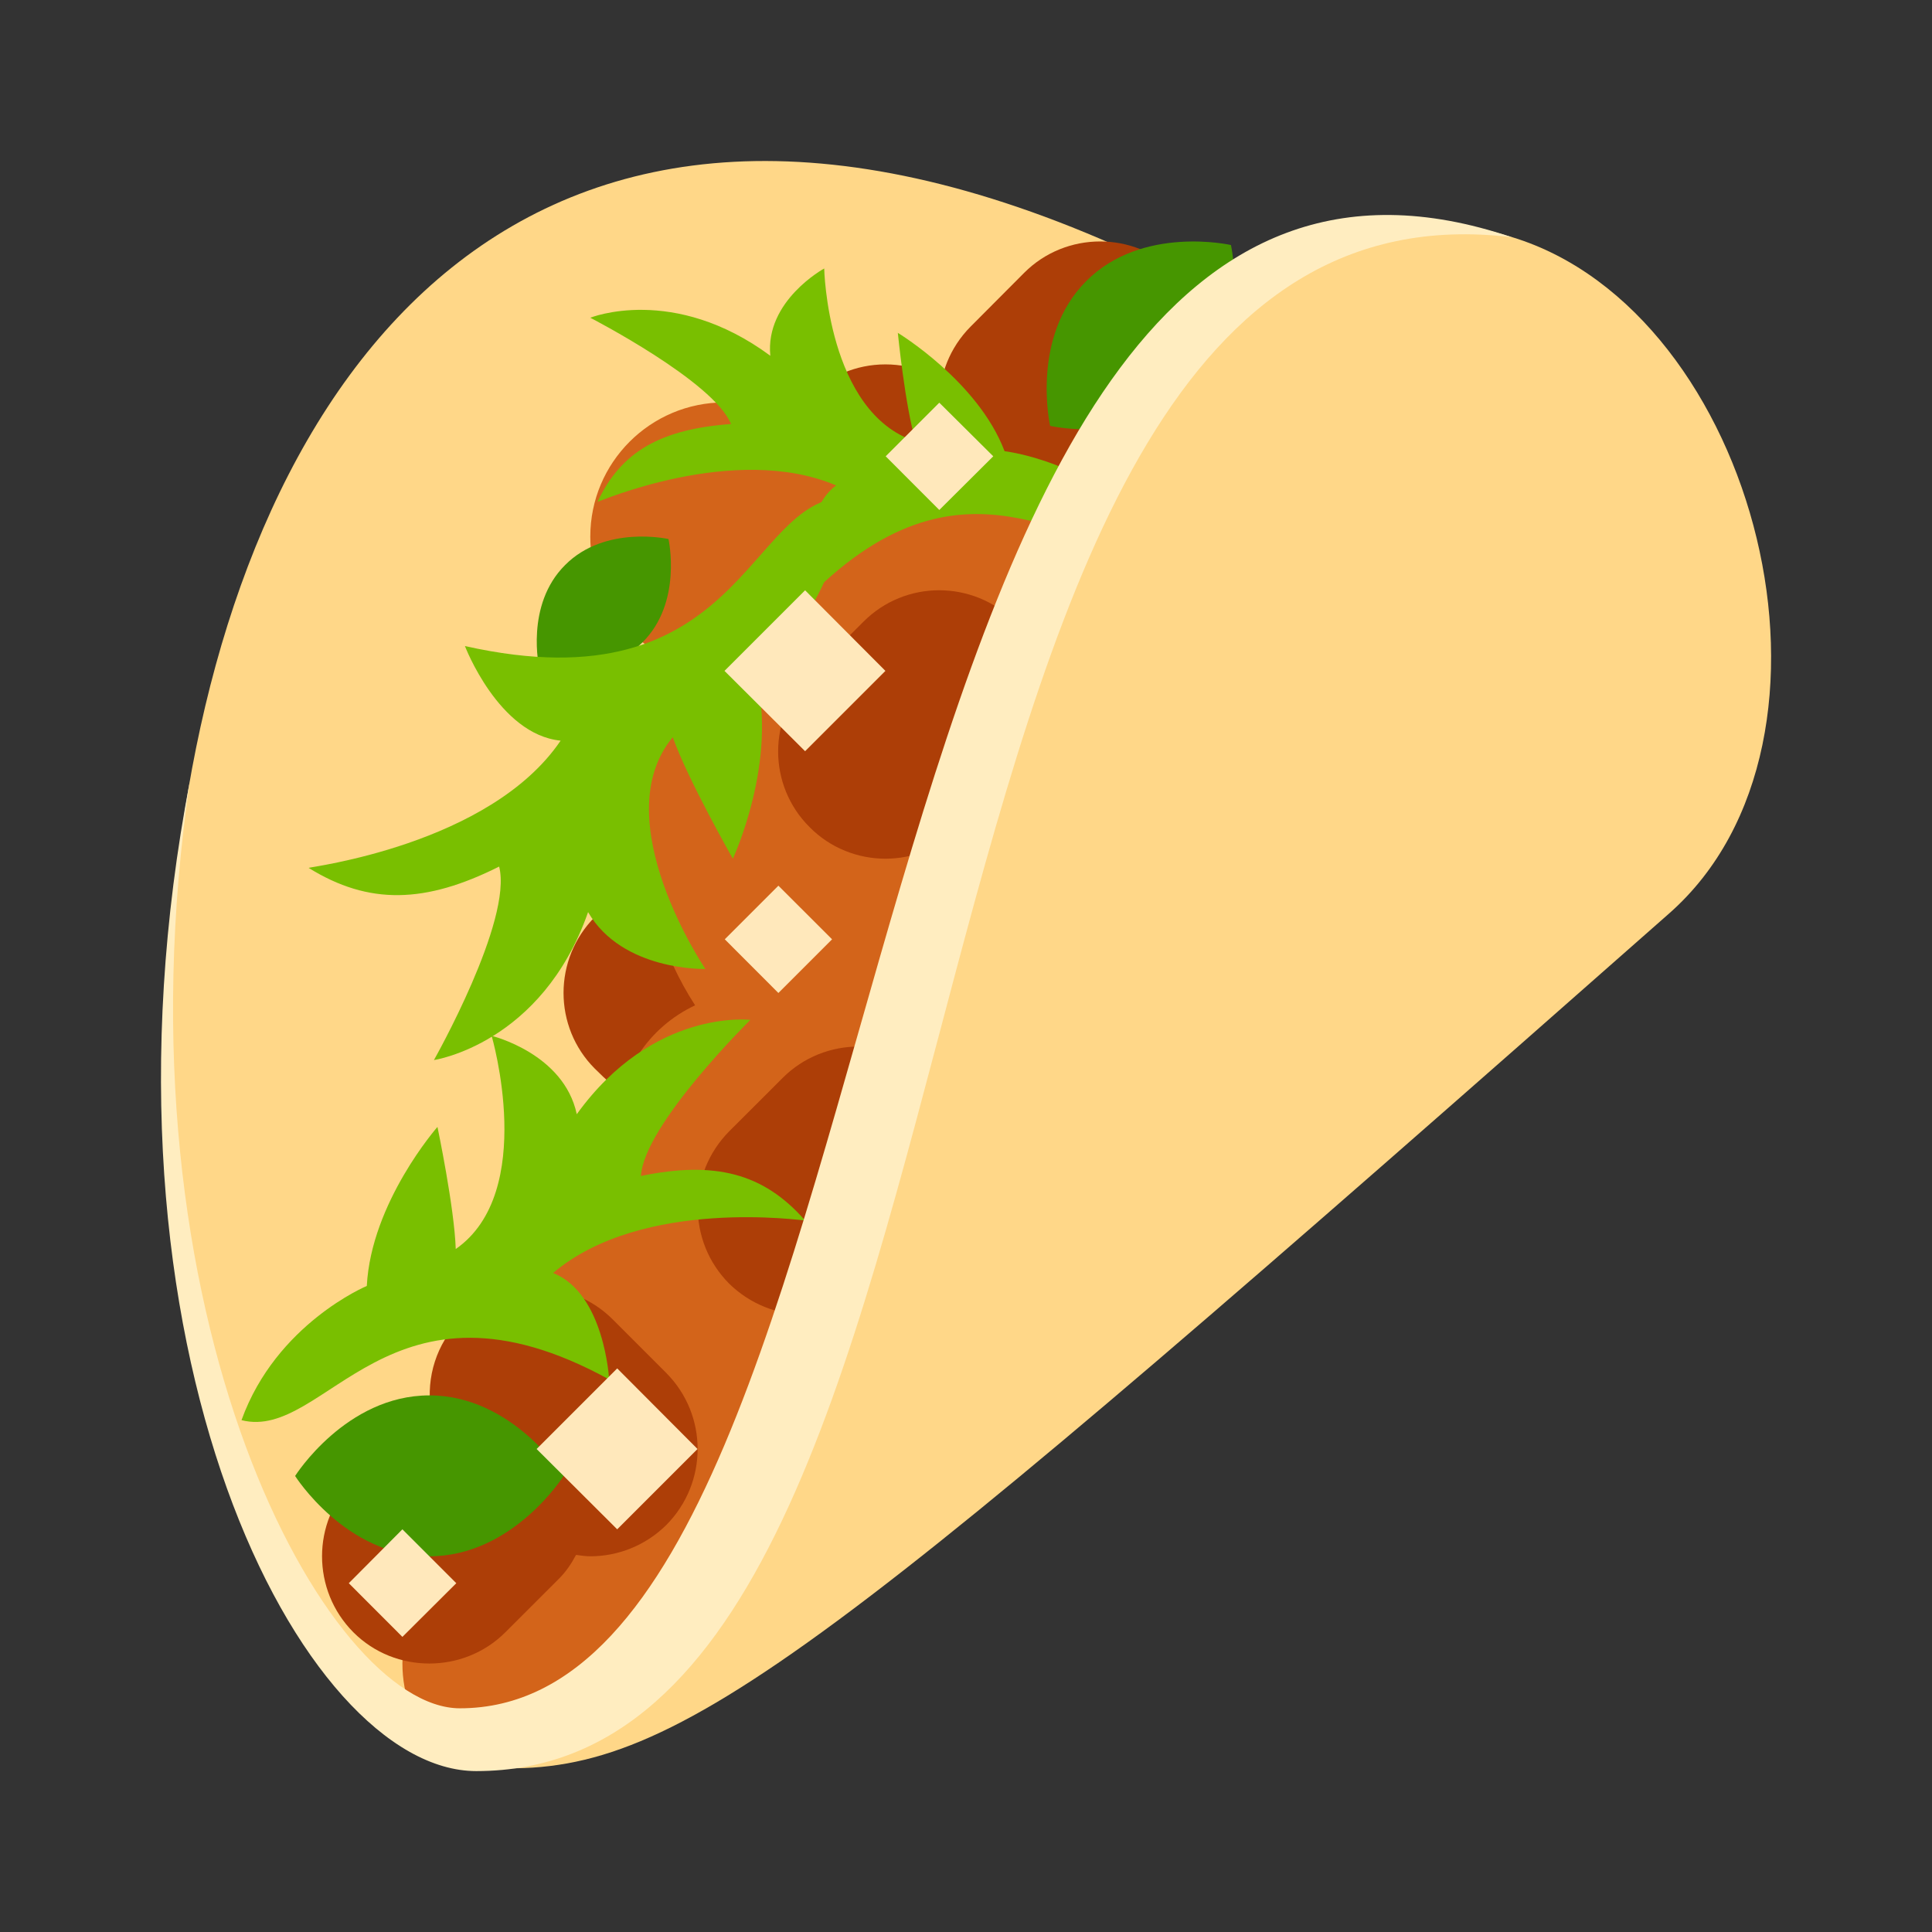 <?xml version="1.0" encoding="UTF-8"?>
<svg xmlns="http://www.w3.org/2000/svg" xmlns:xlink="http://www.w3.org/1999/xlink" width="28px" height="28px" viewBox="0 0 28 28" version="1.1">
<rect x="0" y="0" width="28" height="28" fill="#333333" stroke="none"/>
<g id="surface1">
<path style=" stroke:none;fill-rule:nonzero;fill:rgb(100%,84.314%,53.333%);fill-opacity:1;" d="M 18.043 4.5 C -0.68 -5.969 -0.059 24.871 6.914 25.473 C 12.457 25.949 18.043 4.5 18.043 4.5 Z M 18.043 4.5 "/>
<path style=" stroke:none;fill-rule:nonzero;fill:rgb(67.843%,24.314%,2.745%);fill-opacity:1;" d="M 8.621 15.488 C 8.016 14.883 8.016 13.898 8.621 13.289 C 9.227 12.684 10.211 12.684 10.824 13.289 C 13.414 15.879 11.207 18.07 8.621 15.488 Z M 8.621 15.488 "/>
<path style=" stroke:none;fill-rule:nonzero;fill:rgb(67.843%,24.314%,2.745%);fill-opacity:1;" d="M 14.066 6.934 C 13.461 6.328 13.461 5.344 14.066 4.734 L 14.844 3.953 C 15.449 3.348 16.438 3.348 17.047 3.953 C 18.559 5.473 15.617 8.48 14.066 6.934 Z M 14.066 6.934 "/>
<path style=" stroke:none;fill-rule:nonzero;fill:rgb(67.843%,24.314%,2.745%);fill-opacity:1;" d="M 12.832 9.492 C 11.973 9.492 11.277 8.797 11.277 7.938 L 11.277 6.836 C 11.277 5.977 11.973 5.281 12.832 5.281 C 13.691 5.281 14.391 5.977 14.391 6.836 L 14.391 7.938 C 14.391 8.797 13.691 9.492 12.832 9.492 Z M 12.832 9.492 "/>
<path style=" stroke:none;fill-rule:nonzero;fill:rgb(82.745%,39.216%,10.196%);fill-opacity:1;" d="M 14 7.391 C 13.449 7.391 12.922 7.488 12.434 7.664 C 12.375 6.645 11.535 5.832 10.5 5.832 C 9.426 5.832 8.555 6.703 8.555 7.777 C 8.555 8.68 9.176 9.43 10.008 9.652 C 9.582 10.352 9.332 11.176 9.332 12.055 C 9.332 12.984 9.605 13.844 10.074 14.57 C 9.406 14.883 8.945 15.551 8.945 16.332 C 8.945 16.559 8.992 16.773 9.062 16.977 C 7.41 17.566 6.223 19.141 6.223 21 C 6.223 21.574 6.34 22.121 6.543 22.621 C 6.113 22.98 5.832 23.508 5.832 24.109 C 5.832 24.574 6 24.992 6.27 25.324 C 6.48 25.402 6.691 25.453 6.914 25.473 C 7.133 25.492 7.352 25.473 7.566 25.426 C 12.426 22.48 13.105 13.203 15.383 7.594 C 14.949 7.461 14.48 7.391 14 7.391 Z M 14 7.391 "/>
<path style=" stroke:none;fill-rule:nonzero;fill:rgb(27.451%,58.824%,0%);fill-opacity:1;" d="M 9.688 7.812 C 9.688 7.812 8.77 7.605 8.191 8.188 C 7.605 8.77 7.816 9.684 7.816 9.684 C 7.816 9.684 8.734 9.891 9.312 9.309 C 9.895 8.73 9.688 7.812 9.688 7.812 Z M 9.688 7.812 "/>
<path style=" stroke:none;fill-rule:nonzero;fill:rgb(67.843%,24.314%,2.745%);fill-opacity:1;" d="M 11.668 19.055 C 11.27 19.055 10.871 18.902 10.566 18.602 C 9.961 17.992 9.961 17.012 10.566 16.398 L 11.344 15.621 C 11.949 15.016 12.938 15.016 13.547 15.621 C 14.945 17.027 12.734 19.055 11.668 19.055 Z M 11.668 19.055 "/>
<path style=" stroke:none;fill-rule:nonzero;fill:rgb(67.843%,24.314%,2.745%);fill-opacity:1;" d="M 12.832 12.445 C 12.438 12.445 12.035 12.293 11.734 11.988 C 11.125 11.383 11.125 10.398 11.734 9.789 L 12.512 9.012 C 13.117 8.402 14.105 8.402 14.711 9.012 C 15.98 10.277 14.398 11.527 13.934 11.988 C 13.629 12.293 13.23 12.445 12.832 12.445 Z M 12.832 12.445 "/>
<path style=" stroke:none;fill-rule:nonzero;fill:rgb(47.451%,74.902%,0%);fill-opacity:1;" d="M 13.012 4.824 C 13.012 4.824 13.117 5.883 13.27 6.398 C 11.988 5.98 11.945 3.891 11.945 3.891 C 11.945 3.891 11.086 4.359 11.164 5.156 C 9.758 4.117 8.555 4.605 8.555 4.605 C 8.555 4.605 10.344 5.527 10.594 6.145 C 9.59 6.219 9.004 6.535 8.66 7.273 C 8.66 7.281 10.648 6.41 12.117 7.035 C 11.539 7.465 11.824 8.551 11.824 8.551 C 14.176 6.277 15.715 8.324 16.723 7.762 C 15.879 6.688 14.559 6.539 14.559 6.539 C 14.176 5.527 13.012 4.824 13.012 4.824 Z M 13.012 4.824 "/>
<path style=" stroke:none;fill-rule:nonzero;fill:rgb(47.451%,74.902%,0%);fill-opacity:1;" d="M 4.473 12.578 C 5.348 13.121 6.168 13.094 7.234 12.559 C 7.434 13.34 6.289 15.363 6.289 15.363 C 6.289 15.363 7.852 15.133 8.523 13.219 C 9.02 14.078 10.223 14.043 10.223 14.043 C 10.223 14.043 8.758 11.879 9.75 10.684 C 9.969 11.301 10.621 12.445 10.621 12.445 C 10.621 12.445 11.285 11.027 10.949 9.758 C 10.949 9.758 12.168 8.809 12.246 7.207 C 10.828 7.238 10.746 10.262 6.738 9.363 C 6.738 9.363 7.227 10.645 8.125 10.734 C 7.098 12.25 4.469 12.566 4.473 12.578 Z M 4.473 12.578 "/>
<path style=" stroke:none;fill-rule:nonzero;fill:rgb(67.843%,24.314%,2.745%);fill-opacity:1;" d="M 9.656 19.898 L 8.879 19.121 C 8.273 18.516 7.289 18.516 6.676 19.121 C 6.32 19.48 6.18 19.961 6.242 20.426 C 5.934 20.594 5.871 20.699 5.121 21.453 C 4.516 22.062 4.516 23.047 5.121 23.656 C 5.426 23.961 5.824 24.109 6.223 24.109 C 6.617 24.109 7.02 23.961 7.324 23.656 L 8.102 22.879 C 8.207 22.773 8.285 22.656 8.348 22.535 C 8.418 22.543 8.484 22.555 8.555 22.555 C 8.953 22.555 9.352 22.402 9.656 22.102 C 10.262 21.492 10.262 20.508 9.656 19.898 Z M 9.656 19.898 "/>
<path style=" stroke:none;fill-rule:nonzero;fill:rgb(47.451%,74.902%,0%);fill-opacity:1;" d="M 11.668 17.688 C 11.062 16.996 10.352 16.824 9.289 17.043 C 9.332 16.301 10.875 14.781 10.875 14.781 C 10.875 14.781 9.469 14.609 8.359 16.148 C 8.172 15.266 7.125 15.012 7.125 15.012 C 7.125 15.012 7.789 17.277 6.605 18.102 C 6.586 17.504 6.34 16.332 6.34 16.332 C 6.34 16.332 5.379 17.426 5.316 18.637 C 5.316 18.637 4.004 19.184 3.5 20.582 C 4.73 20.895 5.633 18.238 8.828 19.992 C 8.828 19.992 8.762 18.746 8.016 18.449 C 9.32 17.344 11.668 17.695 11.668 17.688 Z M 11.668 17.688 "/>
<path style=" stroke:none;fill-rule:nonzero;fill:rgb(27.451%,58.824%,0%);fill-opacity:1;" d="M 17.84 3.551 C 17.84 3.551 16.555 3.258 15.742 4.074 C 14.93 4.887 15.219 6.172 15.219 6.172 C 15.219 6.172 16.5 6.465 17.312 5.648 C 18.129 4.832 17.84 3.551 17.84 3.551 Z M 17.84 3.551 "/>
<path style=" stroke:none;fill-rule:nonzero;fill:rgb(100%,84.314%,53.333%);fill-opacity:1;" d="M 24.191 13.238 C 27.051 10.719 25.469 4.523 21.918 3.438 C 12.379 0.523 15.281 21.406 7.23 25.625 C 9.875 25.707 12.012 23.98 24.191 13.238 Z M 24.191 13.238 "/>
<path style=" stroke:none;fill-rule:nonzero;fill:rgb(100%,92.941%,75.294%);fill-opacity:1;" d="M 6.664 24.758 C 4.746 24.758 1.605 19.098 2.754 11.309 C 1.172 19.527 4.379 25.668 6.902 25.668 C 15.082 25.668 12.23 2.266 21.91 3.438 C 11.836 0.031 13.461 24.758 6.664 24.758 Z M 6.664 24.758 "/>
<path style=" stroke:none;fill-rule:nonzero;fill:rgb(27.451%,58.824%,0%);fill-opacity:1;" d="M 8.168 21.391 C 8.168 21.391 7.434 22.555 6.223 22.555 C 5.012 22.555 4.277 21.391 4.277 21.391 C 4.277 21.391 5.012 20.223 6.223 20.223 C 7.434 20.223 8.168 21.391 8.168 21.391 Z M 8.168 21.391 "/>
<path style=" stroke:none;fill-rule:nonzero;fill:rgb(100%,90.98%,73.333%);fill-opacity:1;" d="M 12.836 6.613 L 13.613 5.836 L 14.395 6.613 L 13.613 7.391 Z M 12.836 6.613 "/>
<path style=" stroke:none;fill-rule:nonzero;fill:rgb(100%,90.98%,73.333%);fill-opacity:1;" d="M 10.5 9.723 L 11.668 8.555 L 12.832 9.723 L 11.668 10.887 Z M 10.5 9.723 "/>
<path style=" stroke:none;fill-rule:nonzero;fill:rgb(100%,90.98%,73.333%);fill-opacity:1;" d="M 10.504 13.613 L 11.281 12.836 L 12.059 13.613 L 11.281 14.391 Z M 10.504 13.613 "/>
<path style=" stroke:none;fill-rule:nonzero;fill:rgb(100%,90.98%,73.333%);fill-opacity:1;" d="M 5.055 22.945 L 5.832 22.164 L 6.613 22.945 L 5.832 23.723 Z M 5.055 22.945 "/>
<path style=" stroke:none;fill-rule:nonzero;fill:rgb(100%,90.98%,73.333%);fill-opacity:1;" d="M 7.777 21 L 8.945 19.832 L 10.109 21 L 8.945 22.164 Z M 7.777 21 "/>
</g>
</svg>
